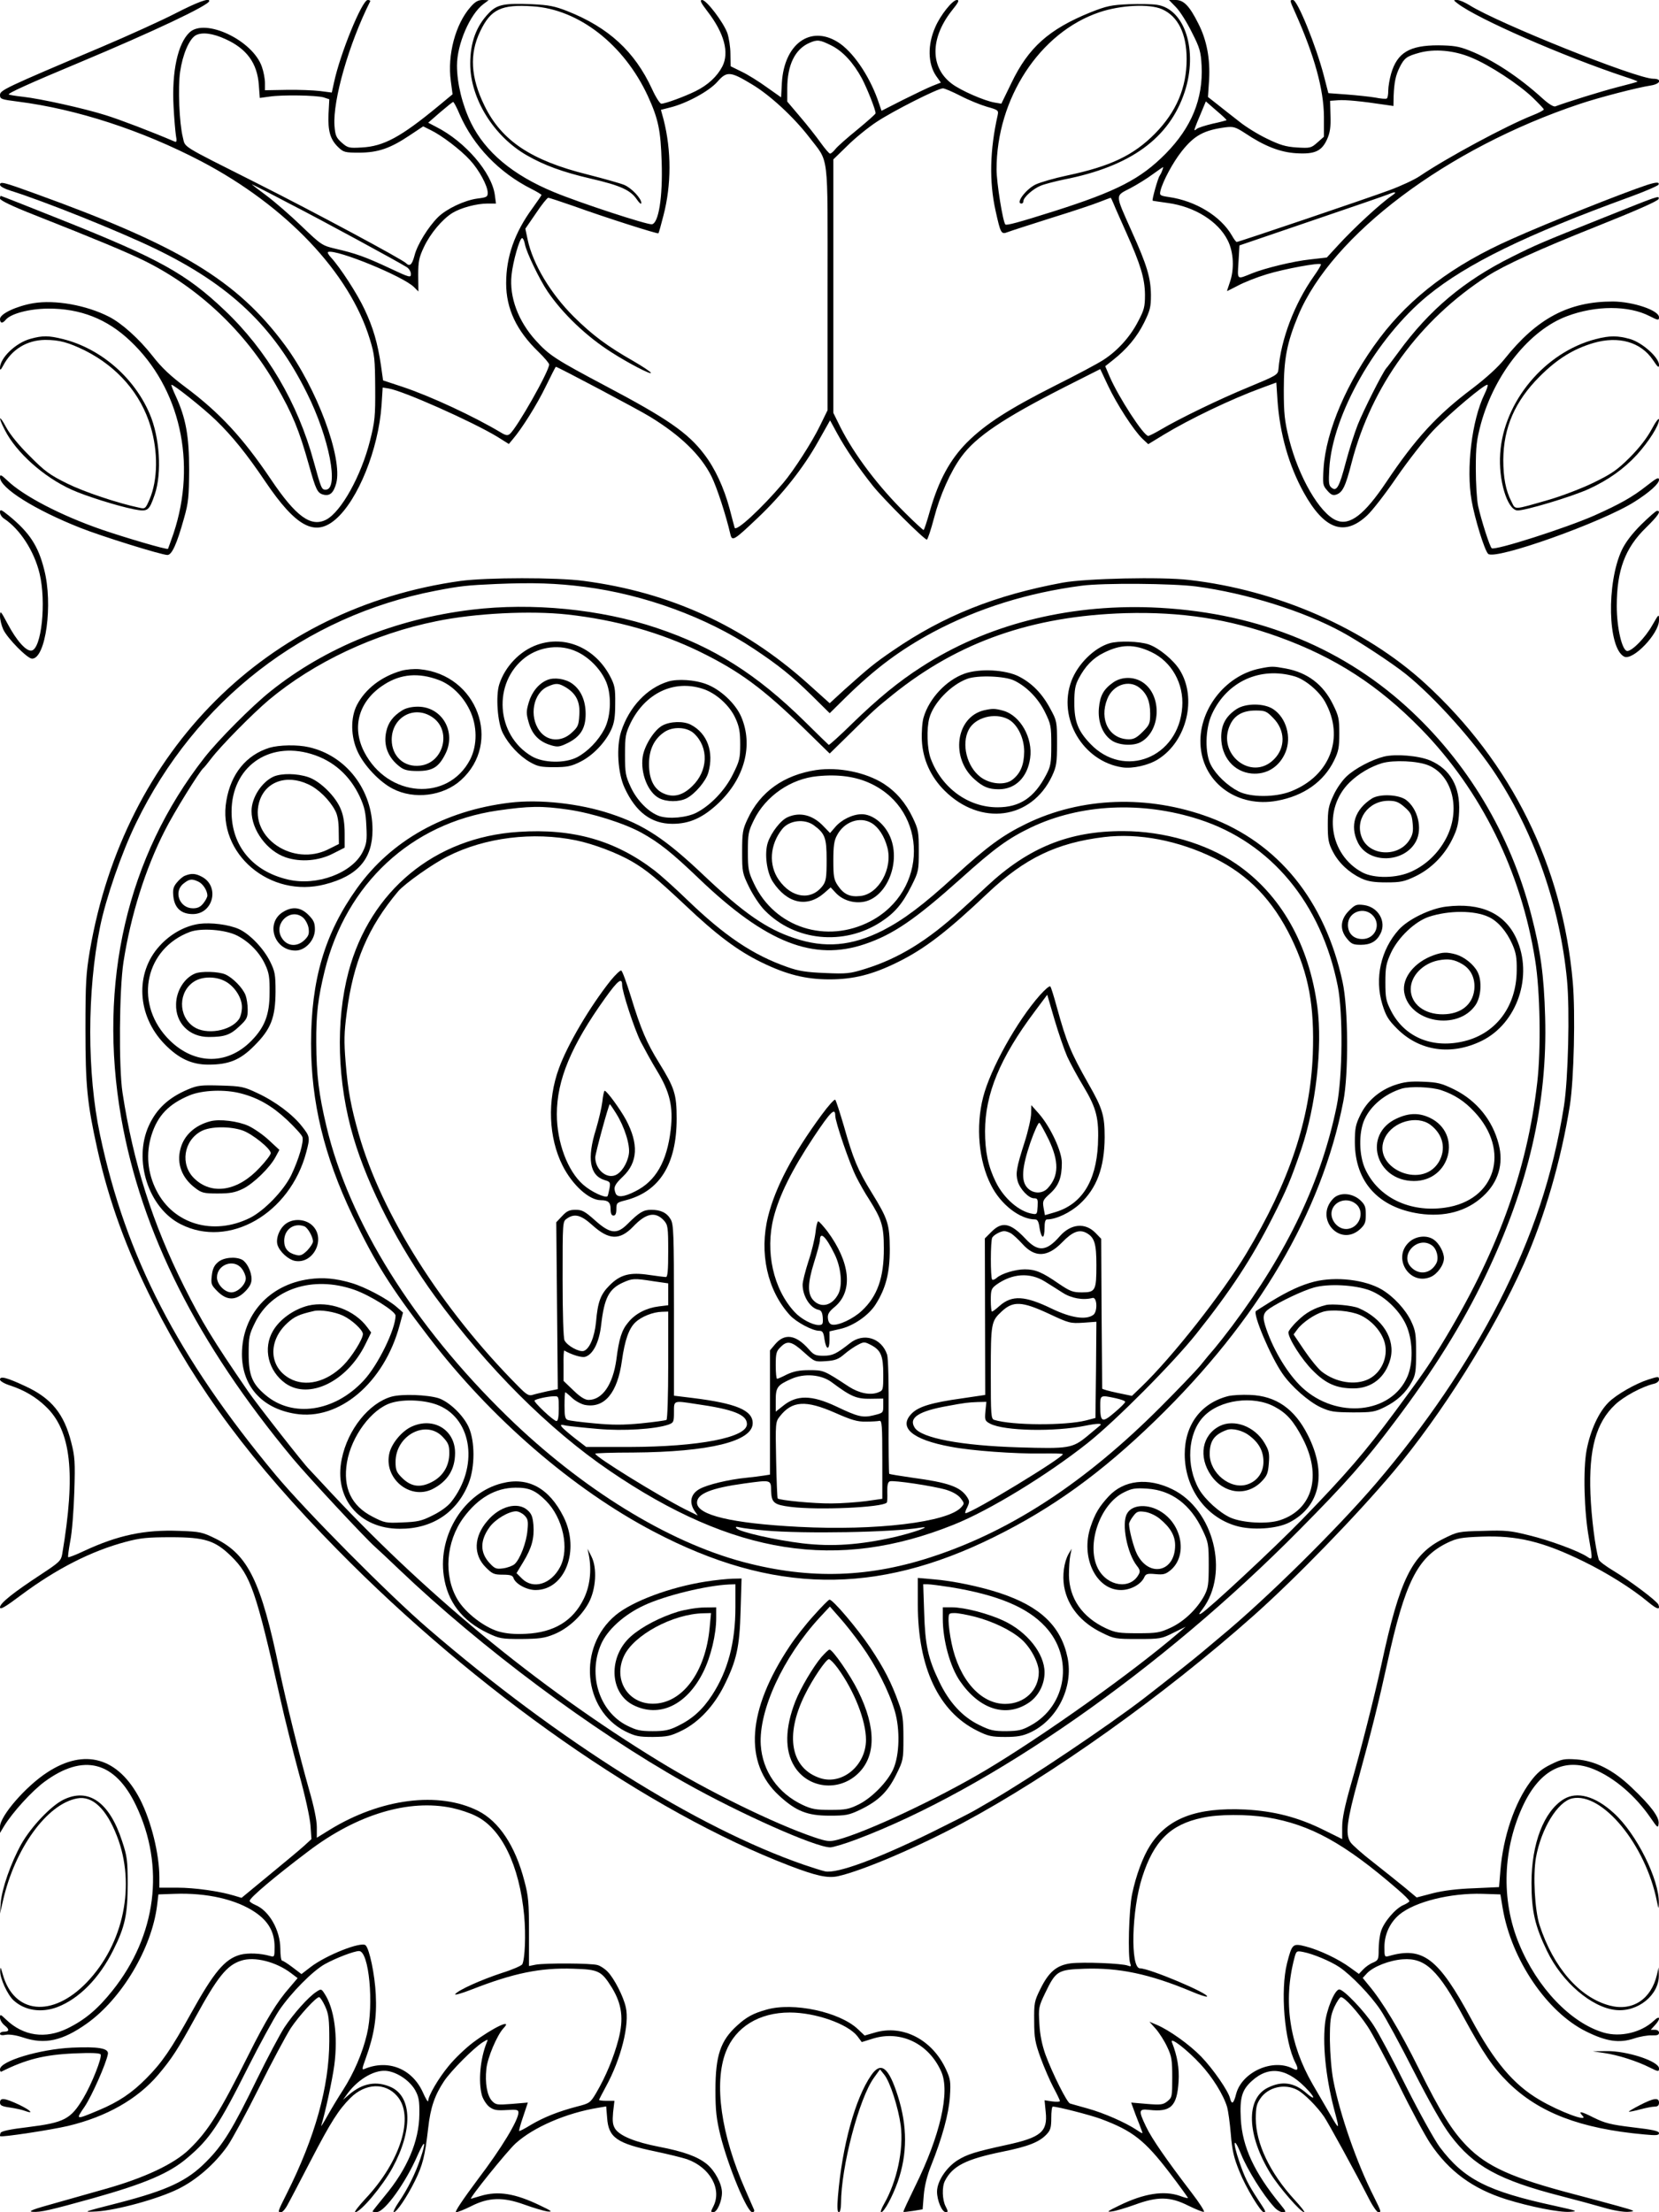 <?xml version="1.0" standalone="no"?>
<!DOCTYPE svg PUBLIC "-//W3C//DTD SVG 20010904//EN"
 "http://www.w3.org/TR/2001/REC-SVG-20010904/DTD/svg10.dtd">
<svg version="1.0" xmlns="http://www.w3.org/2000/svg"
 width="864pt" height="1152pt" viewBox="0 0 864 1152"
 preserveAspectRatio="xMidYMid meet">

<g transform="translate(0,1152) scale(0.1,-0.1)"
fill="#000000" stroke="none">
<path d="M913 11450 c-72 -37 -246 -116 -385 -175 -506 -214 -528 -225 -528
-250 0 -21 7 -23 93 -34 307 -39 647 -150 955 -311 442 -232 773 -581 878
-926 25 -81 27 -104 28 -254 1 -149 -2 -176 -27 -275 -46 -183 -150 -370 -228
-411 -80 -41 -158 16 -289 211 -145 215 -265 345 -443 478 -79 59 -125 102
-173 164 -70 89 -160 170 -227 204 -118 60 -280 89 -394 70 -87 -15 -173 -55
-173 -82 0 -23 13 -25 30 -4 27 32 122 57 220 58 168 1 308 -54 428 -168 260
-245 348 -635 226 -1002 -15 -43 -28 -79 -29 -81 -5 -6 -219 57 -345 100 -211
73 -408 175 -492 256 -33 31 -38 33 -38 16 0 -55 181 -169 419 -263 108 -43
422 -141 453 -141 23 0 49 57 86 190 24 84 26 113 27 255 0 174 -17 268 -70
383 -14 30 -24 56 -22 58 6 6 165 -120 231 -184 84 -81 161 -176 258 -320 159
-235 258 -289 365 -197 117 100 224 365 240 594 l6 93 31 -5 c75 -12 435 -172
567 -252 l59 -37 20 24 c48 56 126 180 172 275 28 57 51 103 53 103 9 0 432
-224 490 -260 160 -98 264 -199 320 -310 28 -56 76 -203 99 -303 9 -37 19 -31
141 85 128 121 239 261 316 399 l62 110 37 -68 c43 -79 111 -179 186 -273 54
-68 267 -280 281 -280 4 0 21 50 37 111 31 120 87 245 143 321 76 104 217 199
535 361 l188 95 40 -85 c45 -96 134 -234 180 -278 l30 -28 82 50 c132 80 350
185 509 243 l76 28 6 -91 c12 -175 59 -341 137 -482 107 -193 211 -230 330
-119 27 25 96 114 154 199 58 84 143 193 188 241 82 87 276 250 285 240 3 -3
-4 -25 -16 -49 -66 -136 -96 -387 -67 -553 16 -93 67 -259 86 -278 35 -35 597
165 764 272 76 48 126 93 126 113 0 16 -11 11 -63 -30 -76 -60 -141 -96 -275
-156 -148 -65 -513 -182 -533 -170 -10 7 -54 144 -71 220 -7 33 -12 121 -12
195 0 115 4 149 27 235 72 260 254 487 449 559 149 56 320 56 429 0 45 -23 49
-23 49 -6 0 36 -134 81 -240 82 -230 0 -395 -87 -564 -299 -35 -44 -96 -99
-168 -154 -185 -139 -295 -259 -448 -487 -114 -170 -190 -229 -260 -200 -87
36 -197 226 -247 425 -23 94 -27 131 -27 255 0 160 16 245 75 387 176 421 775
871 1467 1102 98 33 298 85 370 96 50 8 60 35 12 35 -87 0 -808 289 -957 383
-24 15 -52 27 -64 27 -21 0 -21 0 2 -18 103 -80 555 -277 872 -382 38 -12 67
-23 65 -25 -2 -2 -49 -15 -105 -29 -85 -22 -259 -76 -323 -100 -9 -3 -34 12
-65 40 -125 114 -262 204 -385 252 -53 21 -82 25 -160 26 -149 0 -213 -38
-245 -147 -8 -28 -15 -68 -15 -88 0 -21 -3 -40 -8 -42 -4 -3 -31 -1 -60 5 -30
5 -97 12 -149 16 l-95 7 -24 93 c-41 156 -137 392 -160 392 -18 0 -18 0 12
-67 100 -224 148 -399 149 -541 l0 -104 -34 -30 c-33 -29 -37 -30 -107 -26
-59 4 -88 13 -156 46 -46 22 -111 62 -144 89 -34 26 -84 66 -112 88 l-51 40 6
90 c6 109 -12 206 -56 292 -46 92 -76 123 -118 123 l-35 0 36 -37 c21 -21 58
-80 83 -131 42 -82 47 -101 51 -175 8 -172 -52 -320 -188 -458 -131 -132 -254
-195 -581 -299 -183 -58 -247 -75 -253 -69 -13 13 -46 218 -46 287 0 369 225
713 535 818 112 38 262 45 327 16 83 -37 128 -127 128 -260 0 -149 -54 -275
-165 -388 -112 -113 -231 -170 -458 -218 -66 -14 -139 -35 -164 -47 -51 -25
-106 -99 -73 -99 6 0 10 6 10 13 0 19 50 64 90 80 19 8 73 22 120 32 348 68
550 215 630 457 70 214 1 432 -145 453 -25 4 -91 5 -147 3 -91 -4 -114 -9
-198 -42 -217 -88 -324 -183 -413 -369 l-52 -107 -35 6 c-54 9 -177 63 -223
98 -113 85 -113 235 -2 378 38 47 43 58 28 58 -22 0 -85 -78 -112 -141 -41
-92 -39 -190 4 -254 l25 -35 -43 -17 c-23 -9 -92 -42 -154 -73 l-112 -57 -21
61 c-47 129 -131 250 -207 297 -143 89 -279 -10 -291 -212 l-4 -76 -75 53
c-40 29 -99 66 -131 81 l-57 28 -1 65 c0 36 -8 84 -16 108 -21 57 -108 171
-131 172 -14 0 -8 -13 28 -60 87 -113 114 -214 77 -286 -27 -52 -75 -97 -140
-129 -57 -28 -157 -65 -178 -65 -7 0 -29 34 -48 76 -91 197 -227 321 -441 406
-66 26 -98 32 -183 36 -146 6 -183 -1 -226 -46 -65 -67 -97 -152 -97 -264 0
-181 122 -378 295 -477 91 -52 186 -87 332 -121 156 -36 208 -60 241 -109 13
-19 23 -27 23 -18 0 24 -51 78 -89 94 -19 8 -104 32 -190 54 -294 73 -449 176
-538 359 -72 147 -79 269 -22 387 55 115 110 141 273 130 240 -15 476 -199
600 -467 55 -120 67 -179 72 -345 6 -182 -16 -318 -51 -323 -25 -3 -377 112
-511 168 -213 88 -356 208 -431 360 -45 93 -73 205 -73 299 0 111 68 268 138
320 l27 20 -31 1 c-24 0 -40 -9 -64 -37 -78 -89 -121 -249 -102 -386 l9 -68
-76 -63 c-194 -160 -283 -208 -397 -214 -67 -4 -73 -2 -104 25 -29 26 -34 37
-38 89 -9 132 75 426 186 647 2 4 -4 7 -13 7 -29 0 -144 -280 -176 -432 l-11
-50 -62 8 c-33 4 -112 7 -173 6 l-113 -2 0 38 c0 21 -7 59 -16 84 -47 138
-296 256 -377 179 -61 -57 -93 -205 -83 -386 3 -60 9 -128 12 -149 6 -32 4
-38 -7 -33 -119 51 -284 114 -358 137 -114 36 -341 86 -431 96 -36 4 -69 9
-74 12 -9 5 110 59 369 167 382 160 675 298 675 320 0 17 -62 -6 -177 -65z
m262 -134 c110 -50 165 -125 173 -239 l5 -67 51 7 c66 10 242 7 281 -4 l30
-10 -4 -75 c-4 -91 9 -134 50 -174 28 -27 35 -29 112 -29 97 1 159 22 262 91
l69 46 40 -20 c56 -27 155 -102 204 -156 47 -51 92 -134 92 -170 0 -21 -5 -24
-54 -30 -67 -9 -160 -53 -205 -97 -51 -51 -108 -143 -122 -199 -13 -49 -25
-60 -45 -40 -20 20 -476 265 -774 415 -411 207 -373 184 -388 241 -18 71 -26
257 -14 340 13 90 47 170 81 190 33 18 89 11 156 -20z m3153 -32 c61 -30 116
-90 161 -173 28 -54 71 -162 71 -181 0 -4 -43 -42 -95 -85 -52 -42 -104 -88
-114 -101 -10 -13 -23 -24 -28 -24 -5 0 -27 26 -50 58 -22 31 -70 92 -107 135
l-66 78 0 68 c0 122 40 204 114 237 43 19 55 17 114 -12z m3335 -64 c95 -39
244 -137 318 -207 32 -31 59 -59 59 -63 0 -4 -26 -18 -57 -30 -139 -55 -447
-221 -589 -317 -28 -19 -99 -52 -159 -74 -122 -45 -784 -269 -794 -269 -4 0
-15 15 -25 33 -58 101 -189 181 -329 201 -47 7 -49 9 -43 34 12 48 64 146 111
205 65 82 115 109 227 124 42 5 52 2 103 -31 100 -67 182 -99 266 -104 97 -6
133 11 161 74 15 34 19 63 17 122 l-2 77 42 3 c38 3 121 -5 247 -24 l41 -6 1
53 c3 70 10 106 32 150 24 47 36 56 101 74 79 22 182 13 272 -25z m-3749 -138
c95 -56 220 -172 300 -276 105 -138 96 -61 96 -786 l0 -636 -39 -80 c-41 -85
-137 -234 -192 -299 -113 -133 -246 -256 -253 -233 -2 7 -14 51 -26 98 -30
111 -76 211 -133 285 -84 111 -193 186 -509 353 -264 140 -297 161 -367 238
-92 101 -139 226 -127 341 7 70 42 193 55 193 5 0 12 -15 15 -33 8 -42 76
-183 118 -245 78 -115 202 -234 333 -317 87 -56 205 -117 205 -107 0 5 -42 33
-92 62 -135 77 -212 134 -309 230 -121 120 -214 275 -241 402 l-12 57 55 80
c29 44 59 81 64 81 6 0 66 -20 135 -44 166 -60 434 -145 439 -141 2 2 14 44
26 92 42 160 42 339 1 500 l-14 51 47 12 c86 21 204 85 247 134 49 56 67 55
178 -12z m1088 -61 c42 -22 104 -47 138 -57 58 -16 61 -19 56 -43 -41 -182
-45 -346 -11 -499 26 -117 29 -124 62 -111 15 6 118 39 228 74 110 34 224 72
253 84 29 11 54 21 56 21 2 0 9 -15 16 -32 7 -18 37 -85 65 -148 75 -167 97
-240 98 -324 0 -64 -4 -80 -37 -142 -41 -79 -107 -152 -181 -199 -27 -18 -140
-78 -250 -133 -241 -122 -363 -200 -460 -297 -87 -88 -146 -196 -191 -352 -16
-57 -31 -103 -34 -103 -3 0 -46 39 -95 88 -140 138 -266 304 -339 449 l-36 73
0 660 0 660 73 71 c39 39 108 95 152 124 84 56 319 175 346 175 8 0 50 -18 91
-39z m-2608 -97 c72 -164 205 -303 374 -388 28 -14 52 -29 52 -31 0 -3 -21
-33 -46 -68 -94 -128 -138 -254 -138 -392 0 -132 53 -246 168 -357 31 -30 56
-60 56 -66 0 -35 -168 -331 -205 -362 -11 -9 -21 -8 -47 8 -139 83 -363 188
-513 238 l-100 33 -11 78 c-17 116 -41 198 -85 291 -37 80 -127 219 -176 272
-13 14 -19 26 -14 28 44 15 391 -127 447 -183 l23 -23 -1 84 c0 73 4 93 30
148 33 70 95 144 148 177 44 27 126 49 183 49 l44 0 -6 45 c-16 117 -155 278
-305 354 l-42 22 62 54 c35 30 65 54 68 54 3 1 19 -29 34 -65z m3994 -30 c-2
-1 -34 -10 -72 -18 -38 -9 -76 -21 -83 -27 -17 -14 -16 -10 2 35 8 20 22 52
30 72 l15 36 55 -48 c31 -26 54 -48 53 -50z m-335 -261 c-3 -10 -10 -23 -14
-29 -8 -10 -41 -126 -36 -129 1 -1 37 -6 79 -12 140 -19 263 -96 312 -195 31
-61 35 -150 11 -218 -8 -23 -15 -44 -15 -45 0 -2 25 11 56 27 31 17 99 44 152
60 92 28 272 61 281 52 3 -2 -14 -31 -37 -63 -100 -142 -171 -327 -184 -485
-3 -28 -11 -32 -153 -91 -149 -61 -362 -164 -463 -224 -29 -17 -57 -31 -62
-31 -24 0 -156 204 -201 309 l-23 54 39 31 c74 58 126 121 163 195 32 65 36
82 36 145 -1 89 -20 154 -100 331 -88 198 -88 183 -7 225 36 19 89 52 117 73
28 20 52 37 53 37 1 0 0 -8 -4 -17z m-4548 -172 c179 -92 563 -301 613 -332
12 -7 22 -24 22 -36 0 -20 -6 -19 -112 31 -124 58 -177 77 -282 101 -67 16
-73 19 -175 117 -58 56 -141 128 -184 160 -43 32 -77 58 -75 58 2 0 89 -44
193 -99z m5745 41 c-59 -40 -200 -170 -282 -260 l-58 -63 -87 -10 c-87 -9
-238 -46 -304 -73 -79 -32 -75 -36 -69 60 l5 86 375 128 c206 70 386 132 400
138 38 16 48 13 20 -6z"/>
<path d="M0 10558 c0 -9 23 -21 58 -32 170 -53 560 -209 752 -302 388 -188
616 -404 788 -750 117 -233 169 -504 98 -504 -21 0 -23 5 -62 146 -83 306
-245 581 -465 789 -199 189 -341 268 -848 470 -172 69 -315 125 -317 125 -2 0
-4 -6 -4 -14 0 -9 63 -40 178 -85 332 -131 477 -192 572 -238 284 -140 529
-371 688 -650 86 -150 119 -230 171 -415 36 -129 44 -146 76 -154 33 -8 52 9
66 59 35 131 -101 496 -268 721 -249 336 -547 516 -1303 789 -162 59 -180 63
-180 45z"/>
<path d="M8575 10556 c-121 -40 -519 -198 -703 -281 -303 -134 -525 -301 -687
-516 -168 -223 -280 -483 -292 -679 -5 -81 -4 -88 19 -114 19 -22 29 -27 46
-22 34 11 49 41 81 166 104 402 354 744 707 972 89 57 263 137 569 259 206 82
321 133 323 143 4 19 7 20 -298 -102 -313 -125 -341 -137 -465 -199 -251 -125
-431 -276 -592 -497 -29 -39 -57 -77 -63 -83 -21 -25 -119 -220 -149 -295 -17
-43 -45 -131 -62 -195 -34 -130 -48 -155 -75 -132 -14 11 -15 27 -11 99 16
280 244 680 512 900 203 166 513 318 1055 515 79 29 146 58 148 64 5 14 -13
13 -63 -3z"/>
<path d="M160 9756 c-77 -20 -160 -100 -160 -152 0 -14 4 -11 16 11 44 85 124
134 219 135 75 0 121 -13 209 -56 168 -85 289 -224 340 -394 40 -132 38 -280
-5 -380 -21 -49 -23 -51 -53 -44 -114 24 -287 82 -376 126 -91 45 -117 64
-195 143 -57 56 -103 113 -123 150 -37 70 -44 57 -7 -14 59 -117 202 -245 348
-311 73 -33 235 -84 324 -102 73 -14 79 -10 109 77 38 112 26 299 -27 421 -81
189 -255 339 -450 388 -76 19 -107 19 -169 2z"/>
<path d="M8310 9754 c-265 -69 -479 -325 -497 -595 -10 -138 36 -291 88 -297
34 -4 287 72 374 112 102 47 183 105 250 178 63 70 115 152 115 183 0 11 -17
-10 -38 -50 -24 -45 -65 -98 -114 -147 -66 -66 -94 -85 -190 -132 -62 -30
-167 -70 -233 -89 -189 -54 -171 -53 -194 -8 -29 56 -42 124 -42 216 1 169 61
306 190 435 91 91 175 143 280 174 131 38 246 5 309 -88 26 -39 32 -44 32 -26
0 38 -86 115 -149 134 -66 19 -108 19 -181 0z"/>
<path d="M0 8852 c0 -11 10 -26 23 -34 82 -55 155 -168 183 -284 36 -149 10
-394 -42 -402 -28 -4 -78 52 -124 139 -37 69 -39 72 -40 41 0 -19 8 -50 17
-70 22 -47 126 -152 150 -152 71 0 110 283 63 464 -31 124 -77 193 -183 280
-41 33 -47 36 -47 18z"/>
<path d="M8547 8788 c-49 -49 -82 -93 -101 -133 -80 -172 -73 -509 12 -554 45
-24 182 119 182 189 0 35 0 35 -35 -26 -36 -64 -104 -134 -130 -134 -27 0 -55
120 -55 234 0 186 43 302 152 408 64 63 81 88 58 88 -6 0 -43 -33 -83 -72z"/>
<path d="M2400 8495 c-1009 -140 -1752 -880 -1932 -1925 -20 -119 -23 -167
-23 -410 0 -294 9 -384 61 -620 61 -275 153 -528 293 -805 227 -449 511 -830
956 -1283 728 -741 1622 -1366 2358 -1648 139 -53 198 -66 252 -54 128 29 409
149 645 275 469 251 1051 666 1520 1083 218 194 531 516 726 747 251 298 523
731 679 1081 109 245 196 545 241 829 21 137 29 479 15 640 -53 606 -320 1145
-770 1557 -313 286 -770 486 -1229 538 -142 17 -537 8 -657 -14 -351 -65 -620
-172 -885 -354 -98 -67 -124 -89 -254 -205 l-75 -69 -118 106 c-334 298 -715
472 -1163 531 -141 19 -505 18 -640 0z m645 -31 c310 -40 633 -158 880 -322
128 -85 197 -140 303 -244 l93 -92 82 81 c157 154 287 250 458 342 234 124
491 204 772 241 114 15 473 12 597 -4 261 -35 559 -128 760 -238 87 -47 264
-164 330 -217 151 -121 361 -355 474 -530 200 -307 331 -687 367 -1065 15
-156 6 -518 -16 -656 -57 -360 -163 -678 -340 -1025 -161 -314 -381 -638 -639
-940 -205 -239 -570 -600 -806 -795 -41 -34 -86 -72 -100 -84 -35 -30 -199
-160 -300 -238 -187 -144 -596 -419 -795 -534 -27 -16 -68 -39 -90 -52 -22
-13 -121 -63 -220 -112 -285 -140 -496 -218 -558 -205 -18 4 -68 20 -112 35
-557 193 -1277 645 -1955 1229 -203 174 -641 616 -795 801 -510 613 -780 1136
-914 1770 -68 320 -68 749 0 1083 30 148 112 386 188 542 310 638 876 1077
1561 1209 130 25 161 28 315 35 193 8 311 4 460 -15z"/>
<path d="M2457 8345 c-397 -48 -762 -196 -1047 -424 -96 -76 -273 -254 -345
-346 -404 -516 -556 -1175 -434 -1875 105 -598 396 -1176 894 -1775 78 -94
379 -417 427 -459 18 -16 76 -70 128 -120 428 -408 1005 -838 1485 -1108 291
-164 683 -338 759 -338 14 0 74 18 133 40 700 263 1591 885 2309 1612 244 246
346 362 496 562 204 270 355 512 473 759 225 470 325 901 312 1352 -6 217 -24
345 -72 530 -110 425 -334 798 -650 1085 -355 322 -807 497 -1330 517 -441 16
-861 -92 -1196 -310 -119 -76 -226 -164 -362 -296 -64 -63 -119 -112 -121
-110 -3 2 -58 56 -123 120 -253 249 -475 389 -773 489 -291 98 -649 133 -963
95z m498 -25 c253 -28 485 -94 690 -194 208 -102 328 -191 543 -400 l133 -130
102 100 c127 125 135 133 227 207 342 275 725 409 1210 424 292 8 540 -30 800
-124 293 -106 518 -251 741 -479 313 -321 521 -742 594 -1204 26 -158 31 -464
11 -636 -54 -468 -210 -894 -504 -1374 -71 -115 -89 -141 -236 -340 -157 -212
-256 -327 -486 -564 -146 -150 -489 -469 -524 -488 -15 -8 -14 -4 7 23 141
188 58 519 -158 624 -127 62 -252 48 -331 -37 -49 -53 -71 -89 -94 -158 -54
-159 28 -330 158 -330 50 0 104 29 121 66 8 18 16 21 58 17 42 -4 53 -1 80 21
86 73 62 230 -46 301 -69 46 -156 42 -182 -8 -29 -52 1 -206 52 -271 16 -20
18 -30 9 -45 -43 -80 -163 -63 -212 31 -63 123 10 337 138 398 38 19 58 22
118 18 127 -8 226 -82 289 -216 30 -63 32 -74 32 -182 0 -101 -3 -120 -23
-159 -38 -70 -106 -135 -175 -167 -56 -26 -72 -29 -172 -29 -98 0 -116 3 -166
26 -123 58 -190 155 -192 276 0 37 3 84 7 103 l7 35 -16 -27 c-24 -43 -33
-112 -23 -170 18 -103 88 -188 198 -241 62 -31 71 -32 185 -32 115 0 124 1
185 32 l65 32 -35 -30 c-242 -208 -709 -540 -1008 -718 -251 -149 -620 -322
-772 -362 -40 -10 -53 -9 -121 14 -204 69 -557 242 -809 397 -634 388 -1233
883 -1751 1445 -35 38 -67 72 -70 75 -19 16 -273 340 -318 406 -186 271 -240
361 -332 544 -165 330 -265 645 -321 1010 -20 131 -17 537 5 680 38 244 114
486 215 684 47 94 182 311 201 326 4 3 22 25 41 50 51 67 215 233 300 305 236
197 550 345 872 410 202 42 491 56 683 35z m3084 -4708 c55 -45 81 -88 81
-139 0 -140 -136 -170 -199 -45 -17 34 -41 125 -41 156 0 7 10 26 22 41 18 24
26 27 61 22 22 -3 55 -18 76 -35z"/>
<path d="M2797 8162 c-90 -32 -167 -113 -197 -206 -19 -60 -9 -201 19 -254 30
-59 85 -118 140 -150 40 -23 57 -27 126 -27 67 0 89 4 137 28 65 32 130 100
161 167 16 34 21 67 21 135 1 80 -2 96 -27 144 -78 147 -234 215 -380 163z
m208 -36 c60 -28 117 -84 147 -146 34 -68 32 -186 -4 -256 -32 -61 -86 -117
-142 -147 -64 -33 -176 -31 -237 5 -187 110 -204 384 -34 514 77 58 184 71
270 30z"/>
<path d="M2850 7979 c-44 -18 -80 -62 -96 -116 -14 -48 -14 -58 0 -107 18 -62
55 -99 116 -117 34 -10 44 -9 87 12 66 33 93 76 93 151 0 70 -25 126 -70 158
-36 26 -94 34 -130 19z m98 -39 c53 -33 74 -75 69 -144 -3 -53 -7 -62 -40 -92
-54 -50 -127 -45 -167 10 -56 76 -33 198 43 231 43 19 56 18 95 -5z"/>
<path d="M5778 8170 c-80 -24 -165 -108 -198 -196 -73 -194 60 -419 265 -450
54 -8 137 11 186 42 150 94 204 319 113 465 -33 53 -109 115 -161 133 -49 17
-159 20 -205 6z m219 -46 c105 -50 169 -164 160 -286 -18 -263 -302 -377 -479
-191 -64 67 -83 116 -83 213 0 69 5 93 23 127 33 63 74 106 129 133 91 46 160
47 250 4z"/>
<path d="M5800 7968 c-52 -36 -71 -69 -77 -136 -6 -70 18 -133 64 -166 36 -27
111 -32 151 -12 108 56 116 245 13 313 -45 30 -107 30 -151 1z m134 -29 c39
-31 56 -71 56 -135 0 -52 -3 -59 -39 -95 -30 -30 -46 -39 -72 -39 -102 1 -156
102 -112 211 29 73 112 101 167 58z"/>
<path d="M6563 8039 c-185 -36 -327 -223 -310 -409 17 -191 195 -317 397 -280
139 25 244 99 298 210 23 47 27 68 27 140 0 76 -3 92 -33 152 -51 104 -133
166 -247 187 -66 12 -72 12 -132 0z m179 -41 c55 -16 128 -77 159 -133 103
-185 26 -386 -178 -466 -82 -32 -210 -32 -273 0 -57 29 -116 85 -143 136 -33
61 -31 190 5 267 78 169 251 248 430 196z"/>
<path d="M6439 7827 c-55 -37 -79 -81 -79 -146 0 -102 65 -180 158 -189 78 -7
145 34 177 111 32 78 4 179 -64 224 -48 32 -144 32 -192 0z m191 -45 c64 -64
66 -155 5 -216 -117 -118 -301 29 -228 181 23 49 66 73 132 73 49 0 57 -3 91
-38z"/>
<path d="M2090 8027 c-104 -30 -187 -94 -231 -178 -34 -66 -33 -165 4 -244 34
-73 114 -157 182 -192 111 -58 263 -39 355 44 217 195 86 550 -214 578 -28 3
-71 -1 -96 -8z m195 -48 c65 -24 125 -82 161 -156 40 -81 41 -184 2 -259 -115
-220 -428 -198 -551 40 -68 132 -27 269 105 352 86 55 179 62 283 23z"/>
<path d="M2095 7821 c-47 -29 -73 -63 -83 -109 -17 -73 9 -139 72 -186 21 -16
42 -21 91 -21 76 0 109 19 143 86 61 116 -15 249 -142 249 -32 0 -62 -7 -81
-19z m157 -36 c102 -69 59 -238 -64 -252 -84 -10 -148 49 -148 135 0 117 117
182 212 117z"/>
<path d="M5023 8012 c-95 -34 -184 -129 -213 -228 -7 -23 -11 -76 -9 -120 5
-99 46 -189 118 -261 188 -187 453 -151 560 76 23 50 26 68 26 171 0 112 -1
117 -35 179 -42 79 -95 133 -163 168 -70 36 -205 43 -284 15z m259 -36 c66
-32 125 -93 160 -164 31 -63 33 -73 33 -172 0 -95 -3 -110 -27 -156 -62 -118
-137 -168 -253 -168 -153 0 -291 101 -348 254 -19 51 -22 156 -7 211 22 79
111 172 197 204 54 20 196 15 245 -9z"/>
<path d="M5124 7821 c-147 -36 -175 -249 -48 -360 44 -39 73 -51 126 -51 86 0
149 62 163 162 15 105 -51 222 -140 247 -44 12 -56 12 -101 2z m126 -46 c48
-25 84 -97 84 -169 -1 -69 -19 -113 -61 -146 -39 -31 -117 -24 -167 14 -71 54
-100 171 -61 246 33 64 135 91 205 55z"/>
<path d="M3480 7971 c-111 -34 -203 -132 -245 -260 -26 -80 -18 -217 18 -294
58 -126 139 -187 249 -187 89 0 158 31 239 107 137 130 183 302 119 451 -30
69 -109 143 -183 170 -59 22 -147 28 -197 13z m180 -38 c69 -22 141 -87 171
-155 19 -42 24 -70 24 -134 0 -73 -4 -88 -38 -156 -40 -82 -116 -162 -190
-200 -51 -26 -142 -34 -192 -18 -56 19 -118 81 -151 153 -26 56 -29 72 -29
167 0 96 3 110 29 165 77 156 226 227 376 178z"/>
<path d="M3450 7742 c-43 -23 -95 -106 -103 -164 -12 -86 28 -184 85 -214 40
-21 105 -21 144 -1 44 23 101 90 113 134 30 107 -5 204 -91 249 -38 20 -107
18 -148 -4z m165 -42 c77 -73 73 -194 -10 -274 -48 -47 -95 -60 -144 -40 -54
21 -81 74 -81 155 0 76 27 131 80 167 45 30 118 27 155 -8z"/>
<path d="M1403 7626 c-121 -38 -200 -135 -224 -275 -49 -276 228 -511 514
-436 171 44 247 132 247 284 0 208 -137 386 -331 430 -60 14 -155 12 -206 -3z
m217 -32 c114 -34 201 -110 254 -223 24 -53 31 -82 34 -153 4 -74 1 -93 -18
-132 -54 -112 -240 -182 -391 -146 -184 43 -294 176 -293 355 1 229 190 366
414 299z"/>
<path d="M1425 7476 c-62 -28 -115 -110 -115 -179 0 -100 81 -209 179 -242 78
-26 172 -18 247 21 l59 30 0 74 c0 49 -6 92 -19 123 -25 67 -108 149 -170 170
-59 20 -139 21 -181 3z m180 -40 c53 -24 112 -82 141 -138 12 -22 18 -57 18
-103 l1 -70 -54 -27 c-183 -93 -411 59 -362 242 29 108 141 150 256 96z"/>
<path d="M7207 7580 c-63 -16 -149 -61 -193 -102 -23 -21 -54 -65 -70 -101
-25 -54 -29 -74 -29 -152 0 -78 4 -97 27 -141 31 -59 84 -108 147 -138 35 -16
66 -21 131 -21 75 0 93 4 150 31 82 39 151 108 193 193 26 53 33 80 36 144 6
131 -46 222 -151 267 -59 25 -180 35 -241 20z m231 -45 c128 -52 172 -234 92
-383 -40 -75 -102 -135 -178 -170 -76 -36 -195 -38 -257 -5 -173 92 -207 330
-67 468 47 46 110 83 170 101 60 17 183 12 240 -11z"/>
<path d="M7145 7362 c-89 -57 -116 -141 -74 -228 54 -114 244 -110 304 6 34
66 9 169 -53 215 -39 28 -137 32 -177 7z m170 -45 c32 -28 38 -40 42 -84 4
-41 1 -59 -16 -86 -56 -92 -208 -86 -248 10 -39 93 32 193 138 193 37 0 53 -6
84 -33z"/>
<path d="M4250 7510 c-168 -26 -291 -113 -357 -256 -25 -53 -28 -70 -28 -169
0 -107 1 -112 37 -186 21 -42 57 -97 82 -121 156 -159 410 -184 602 -60 74 48
114 95 162 191 36 72 37 79 37 180 0 98 -2 111 -31 172 -37 78 -87 136 -152
178 -95 60 -236 88 -352 71z m286 -71 c299 -142 298 -558 -2 -716 -229 -120
-499 -34 -607 195 -29 61 -32 75 -32 167 0 93 2 105 32 166 61 124 192 214
330 227 109 11 202 -2 279 -39z"/>
<path d="M4103 7265 c-36 -15 -86 -79 -104 -132 -19 -57 -6 -156 26 -205 75
-114 179 -136 268 -58 l33 29 27 -29 c34 -36 87 -54 139 -47 127 17 206 214
139 350 -31 63 -90 107 -143 107 -48 0 -107 -29 -140 -69 l-25 -29 -33 34
c-56 60 -123 77 -187 49z m136 -43 c58 -43 66 -65 66 -180 0 -91 -3 -111 -20
-134 -59 -79 -162 -66 -229 30 -54 77 -47 183 17 264 37 47 117 56 166 20z
m300 12 c36 -21 67 -69 82 -126 30 -110 -45 -245 -141 -254 -54 -6 -86 9 -117
55 -20 30 -23 47 -23 130 0 75 4 104 19 131 37 71 119 100 180 64z"/>
<path d="M2655 7340 c-340 -41 -618 -197 -796 -446 -168 -235 -239 -476 -239
-808 0 -305 68 -586 216 -896 118 -246 195 -369 395 -630 324 -425 754 -796
1174 -1016 619 -325 1156 -333 1772 -28 304 150 559 334 842 609 532 517 864
1080 977 1660 28 141 26 485 -4 622 -92 424 -335 723 -694 857 -319 118 -667
106 -954 -34 -121 -59 -200 -116 -371 -272 -166 -152 -268 -228 -375 -283
-162 -82 -303 -94 -462 -40 -145 48 -265 132 -470 326 -199 189 -311 264 -488
322 -160 53 -368 76 -523 57z m304 -36 c124 -18 289 -70 381 -120 92 -51 157
-102 301 -240 349 -334 596 -431 864 -340 147 50 261 128 498 340 179 161 248
210 366 267 258 123 579 138 876 42 374 -121 636 -436 722 -868 28 -141 25
-473 -5 -622 -79 -390 -256 -762 -545 -1148 -33 -44 -74 -96 -91 -116 -17 -19
-51 -60 -75 -90 -25 -30 -119 -128 -210 -219 -383 -383 -763 -634 -1166 -770
-341 -116 -654 -127 -1004 -34 -395 105 -843 382 -1230 759 -488 476 -823
1013 -941 1510 -40 168 -52 268 -53 435 -1 148 9 232 44 375 112 453 451 768
899 834 166 24 232 25 369 5z"/>
<path d="M2700 7188 c-435 -28 -772 -306 -885 -729 -68 -257 -59 -576 26 -863
76 -257 236 -568 424 -826 272 -372 593 -693 910 -909 644 -439 1186 -524
1791 -281 186 74 487 258 699 426 146 116 447 419 566 569 180 226 287 390
395 602 78 154 95 196 151 358 76 225 111 531 84 740 -43 327 -191 588 -424
747 -155 106 -377 170 -587 170 -282 1 -495 -86 -710 -287 -47 -44 -108 -100
-136 -125 -175 -160 -324 -251 -497 -305 -80 -25 -97 -27 -210 -22 -97 4 -137
10 -196 31 -180 63 -327 162 -523 351 -63 61 -139 129 -169 152 -205 157 -425
220 -709 201z m300 -44 c92 -19 215 -66 291 -110 77 -45 132 -91 278 -228 161
-153 273 -237 396 -297 131 -64 231 -89 355 -89 125 0 225 25 356 90 140 69
257 159 469 360 192 181 358 261 605 291 181 22 387 -18 575 -110 178 -88 304
-219 400 -416 91 -188 121 -353 112 -605 -13 -338 -122 -665 -347 -1039 -125
-208 -383 -536 -546 -693 l-49 -47 -77 16 c-43 9 -78 19 -78 22 0 3 -1 180 -3
393 l-2 387 -29 30 c-54 56 -129 49 -187 -17 -69 -79 -113 -83 -178 -13 -78
83 -122 92 -177 37 l-35 -35 1 -407 1 -408 -121 -18 c-159 -22 -226 -43 -261
-78 -73 -73 1 -137 203 -174 108 -21 335 -37 471 -35 59 1 110 0 112 -3 12
-12 -474 -308 -507 -308 -3 0 0 14 9 30 13 28 13 33 -1 55 -35 53 -99 75 -285
100 -63 9 -117 18 -120 20 -2 3 -4 137 -3 298 1 173 -2 305 -8 323 -29 87
-123 116 -194 59 -70 -55 -90 -65 -137 -65 -41 0 -51 4 -77 34 -67 76 -126 85
-176 25 l-26 -31 0 -323 0 -324 -32 -5 c-18 -3 -58 -8 -88 -11 -94 -9 -206
-36 -247 -59 -45 -25 -55 -68 -27 -112 l18 -26 -65 32 c-142 72 -469 274 -469
290 0 3 89 6 198 6 396 3 622 58 622 153 0 67 -86 103 -312 131 l-98 12 0 445
c0 397 -2 448 -17 473 -20 35 -52 50 -102 50 -40 0 -62 -13 -124 -75 -54 -54
-90 -50 -168 20 -53 47 -67 55 -101 55 -32 0 -46 -6 -70 -32 l-31 -33 4 -435
4 -434 -55 -11 c-30 -7 -65 -15 -77 -19 -19 -6 -32 2 -75 46 -399 402 -709
892 -829 1310 -41 144 -57 228 -69 376 -9 110 -8 154 6 260 34 263 111 444
268 631 36 41 177 141 258 182 194 98 444 129 668 83z m458 -1980 c20 -23 22
-34 22 -160 0 -100 -3 -134 -12 -134 -7 0 -47 5 -88 11 -99 15 -150 2 -206
-55 -46 -46 -61 -85 -70 -191 -8 -79 -34 -140 -64 -150 -23 -7 -85 26 -100 55
-6 11 -10 140 -10 319 0 299 0 300 22 315 40 28 73 20 133 -34 85 -77 142 -80
211 -9 68 72 117 82 162 33z m1808 -67 c11 -7 37 -31 58 -54 65 -73 131 -71
207 7 54 56 90 70 128 49 41 -23 51 -55 51 -167 0 -132 -5 -142 -75 -142 -48
0 -61 5 -122 46 -85 59 -121 74 -176 74 -49 0 -122 -22 -147 -45 -9 -8 -20
-12 -23 -8 -9 9 -9 205 1 219 10 15 44 33 62 33 8 0 24 -5 36 -12z m175 -250
c24 -15 66 -41 92 -58 46 -30 107 -41 157 -28 24 6 27 -71 4 -88 -38 -28 -116
-16 -216 32 -140 68 -207 72 -272 15 -19 -17 -36 -30 -40 -30 -3 0 -6 27 -6
59 0 55 3 61 29 81 83 59 174 65 252 17z m-2038 1 l77 -11 0 -57 0 -57 -49 -6
c-64 -8 -122 -37 -159 -83 -34 -40 -48 -84 -62 -194 -18 -130 -73 -210 -145
-210 -18 0 -43 15 -78 49 l-52 50 0 81 c-1 44 1 79 4 77 39 -22 88 -37 107
-33 42 11 75 76 85 168 16 138 40 186 113 219 49 22 58 23 159 7z m2059 -169
c106 -50 113 -51 179 -47 l69 5 -2 -250 -3 -251 -50 -13 c-108 -27 -384 -26
-477 3 -17 5 -18 25 -18 245 0 260 2 269 57 320 59 55 105 53 245 -12z m-1982
-268 c0 -154 -4 -282 -9 -285 -5 -3 -63 -11 -131 -18 -93 -9 -151 -9 -245 0
-67 6 -130 14 -139 18 -13 5 -16 20 -16 75 0 38 2 69 4 69 2 0 18 -13 36 -30
17 -16 47 -32 66 -36 102 -19 170 62 193 231 15 106 36 166 69 198 32 31 93
55 140 56 l32 1 0 -279z m706 68 c57 -51 57 -51 115 -47 48 3 66 10 96 36 21
18 53 40 71 49 32 17 35 16 70 -2 50 -27 62 -56 62 -153 0 -81 -1 -83 -27 -93
-41 -16 -99 -4 -152 30 -131 86 -132 86 -206 86 -52 0 -81 -6 -116 -22 -25
-13 -48 -23 -52 -23 -4 0 -7 32 -7 70 0 62 3 74 25 95 35 36 58 31 121 -26z
m147 -158 c99 -74 128 -86 200 -85 l67 1 0 -38 c0 -36 -1 -37 -50 -49 -57 -14
-82 -8 -197 47 -126 59 -204 60 -275 2 l-38 -30 0 59 c0 67 8 79 80 111 68 31
158 24 213 -18z m-1423 -136 c0 -45 -4 -65 -12 -65 -15 0 -121 100 -114 107 7
8 67 21 99 22 27 1 27 0 27 -64z m2900 54 c27 -6 50 -14 50 -19 0 -5 -25 -30
-56 -56 -64 -55 -74 -51 -74 34 0 58 0 58 80 41z m-2187 -30 c198 -28 267 -56
267 -105 0 -70 -250 -118 -611 -119 l-226 0 -56 43 c-31 24 -62 51 -69 59 -12
15 -9 16 22 9 19 -3 93 -11 164 -17 133 -12 298 -1 366 22 28 10 30 14 30 65
0 62 -4 61 113 43z m1509 -38 c-4 -46 -3 -50 25 -65 74 -38 337 -43 497 -10
59 12 90 13 75 1 -2 -2 -32 -27 -66 -55 -78 -64 -96 -67 -358 -59 -298 9 -506
48 -541 102 -34 52 20 87 174 114 86 16 103 18 153 20 l46 1 -5 -49z m-783 -8
c86 -38 116 -47 161 -46 30 0 62 2 70 4 13 3 15 -24 15 -201 l0 -205 -85 -12
c-47 -6 -128 -12 -180 -12 -90 -1 -269 16 -280 26 -2 2 -6 93 -8 201 -4 192
-3 198 19 226 64 82 135 86 288 19z m-333 -407 c2 -62 15 -72 102 -83 145 -18
475 -3 500 22 3 3 4 27 3 55 -1 36 3 52 13 56 19 7 226 -24 294 -44 35 -11 62
-27 75 -44 20 -26 20 -28 3 -47 -70 -78 -444 -123 -846 -102 -348 18 -530 61
-530 126 0 46 72 76 247 100 140 19 138 20 139 -39z m-32 -206 c201 -18 664
-10 811 15 68 11 -40 -27 -140 -50 -179 -40 -320 -50 -475 -32 -141 17 -326
59 -344 78 -8 9 -3 10 18 5 16 -4 74 -11 130 -16z"/>
<path d="M3181 6415 c-109 -137 -225 -334 -270 -458 -62 -168 -54 -362 19
-507 51 -101 138 -180 199 -180 38 0 51 -11 51 -46 0 -24 5 -34 15 -34 10 0
15 10 15 34 0 32 3 34 46 45 178 45 268 187 268 426 0 127 -11 160 -92 291
-64 103 -95 176 -146 343 -23 74 -45 136 -51 137 -5 2 -30 -22 -54 -51z m59
-24 c0 -35 63 -228 97 -296 20 -38 57 -106 84 -150 68 -112 86 -188 72 -309
-20 -166 -78 -267 -185 -320 -59 -30 -93 -33 -102 -10 -12 31 -6 45 38 87 78
74 83 170 16 296 -30 55 -99 150 -111 151 -3 0 -9 -26 -12 -57 -4 -32 -19 -96
-33 -143 -48 -152 -33 -241 44 -265 30 -9 32 -11 26 -45 -4 -19 -8 -37 -10
-39 -11 -12 -87 24 -127 60 -81 71 -137 220 -137 367 0 178 75 358 252 605 66
92 88 109 88 68z m-32 -668 c44 -69 75 -167 67 -213 -8 -50 -40 -98 -71 -110
-48 -19 -104 32 -104 93 0 19 70 277 76 277 1 0 16 -21 32 -47z"/>
<path d="M5416 6338 c-120 -135 -259 -386 -296 -532 -39 -152 -23 -332 41
-457 50 -101 151 -179 230 -179 12 0 19 -12 23 -45 4 -25 11 -45 17 -45 5 0 9
20 9 45 0 31 4 45 13 45 47 0 121 35 171 81 88 81 128 189 129 347 0 113 -11
150 -85 279 -92 163 -113 213 -164 398 -15 55 -30 104 -34 108 -4 5 -28 -16
-54 -45z m142 -320 c16 -35 54 -105 85 -156 68 -114 81 -166 75 -303 -10 -193
-85 -311 -225 -352 l-51 -15 -7 38 c-6 36 -4 41 34 75 45 41 61 83 61 160 0
60 -59 186 -119 255 l-40 45 -1 -43 c0 -23 -15 -91 -34 -150 -43 -134 -47
-162 -36 -203 12 -41 57 -89 85 -89 19 0 21 -5 19 -42 -2 -39 -4 -43 -25 -39
-70 10 -151 80 -193 166 -40 81 -56 159 -56 265 1 194 77 380 259 623 l65 87
38 -130 c21 -71 51 -158 66 -192z m-97 -431 c55 -115 54 -191 -4 -254 -28 -31
-77 -30 -106 1 -34 36 -30 103 15 236 21 60 42 106 47 103 5 -3 26 -42 48 -86z"/>
<path d="M4278 5713 c-149 -203 -240 -375 -278 -528 -47 -189 -4 -385 114
-514 33 -36 117 -81 152 -81 18 0 23 -8 28 -45 9 -57 26 -58 26 -2 l0 44 53
12 c70 15 151 71 187 128 54 85 74 165 74 288 -1 130 -9 156 -94 294 -73 118
-97 177 -145 347 -21 71 -41 133 -45 137 -4 5 -36 -31 -72 -80z m72 -3 c0 -32
75 -251 109 -318 17 -34 47 -87 67 -117 66 -105 77 -139 77 -255 1 -153 -34
-251 -115 -326 -46 -43 -123 -78 -154 -72 -12 2 -20 13 -22 31 -3 23 4 36 37
63 95 82 79 231 -40 392 -22 28 -43 52 -48 52 -4 0 -11 -27 -14 -59 -4 -33
-20 -100 -37 -150 -16 -50 -30 -105 -30 -121 0 -60 40 -123 84 -131 13 -3 19
-14 21 -41 2 -34 -1 -38 -22 -38 -32 0 -92 32 -124 67 -112 120 -155 316 -110
493 30 117 96 249 208 418 89 134 113 157 113 112z m-4 -720 c35 -70 43 -163
20 -208 -32 -62 -91 -76 -131 -32 -30 33 -29 88 4 194 17 54 31 106 31 116 0
51 31 22 76 -70z"/>
<path d="M964 6960 c-12 -4 -31 -21 -44 -37 -18 -22 -21 -37 -17 -73 7 -59 41
-90 101 -90 107 0 142 146 46 195 -32 17 -54 18 -86 5z m69 -31 c24 -11 47
-47 47 -73 0 -7 -9 -25 -21 -40 -15 -19 -30 -26 -54 -26 -70 0 -103 87 -49
129 30 24 43 26 77 10z"/>
<path d="M7025 6777 c-45 -45 -49 -99 -9 -146 22 -27 32 -31 72 -31 50 0 81
18 101 57 33 64 -11 140 -86 150 -39 5 -46 2 -78 -30z m128 -28 c40 -49 6
-119 -58 -119 -46 0 -75 29 -75 74 0 69 88 99 133 45z"/>
<path d="M7532 6799 c-83 -10 -198 -66 -247 -120 -94 -105 -127 -253 -86 -389
19 -61 31 -81 77 -127 117 -117 282 -141 441 -63 185 91 269 339 180 533 -60
131 -185 188 -365 166z m221 -54 c48 -22 94 -76 123 -142 19 -43 24 -70 23
-136 -1 -191 -112 -336 -287 -372 -160 -34 -300 28 -368 162 -26 51 -29 68
-29 148 0 78 4 98 29 153 38 81 124 163 198 188 104 34 237 34 311 -1z"/>
<path d="M7467 6546 c-101 -36 -166 -118 -154 -193 26 -158 279 -203 372 -66
29 44 34 126 10 172 -20 39 -69 78 -113 91 -48 13 -69 12 -115 -4z m149 -47
c46 -27 68 -76 62 -133 -9 -79 -71 -127 -163 -128 -97 -1 -168 54 -168 131 0
69 63 134 144 150 52 10 83 5 125 -20z"/>
<path d="M1474 6771 c-93 -57 -47 -201 65 -201 51 0 101 54 101 110 0 34 -6
48 -34 76 -40 40 -83 45 -132 15z m105 -30 c12 -11 25 -35 28 -54 4 -29 1 -40
-20 -61 -41 -41 -97 -34 -123 16 -38 74 53 153 115 99z"/>
<path d="M1037 6709 c-75 -11 -150 -53 -206 -115 -129 -141 -118 -363 26 -511
73 -75 141 -107 228 -107 107 0 166 24 240 99 86 86 109 145 110 280 0 90 -3
106 -28 157 -34 69 -106 144 -163 170 -54 24 -146 35 -207 27z m198 -61 c64
-33 118 -89 147 -153 19 -41 23 -66 22 -145 0 -113 -25 -178 -93 -248 -131
-135 -312 -127 -444 18 -169 187 -108 461 122 547 59 22 185 12 246 -19z"/>
<path d="M1015 6450 c-55 -23 -97 -90 -98 -159 -3 -99 69 -171 170 -171 83 0
113 11 159 55 40 37 44 46 44 88 0 25 -5 58 -11 74 -14 38 -67 92 -106 109
-35 15 -126 18 -158 4z m152 -37 c51 -24 93 -86 93 -137 0 -23 -7 -52 -16 -64
-43 -61 -170 -83 -235 -39 -83 56 -81 185 4 237 40 25 107 26 154 3z"/>
<path d="M7262 5869 c-79 -28 -143 -83 -178 -156 -24 -49 -28 -69 -28 -142 1
-205 122 -339 336 -371 131 -19 247 12 331 90 80 73 109 169 82 272 -32 125
-115 227 -232 285 -66 32 -85 37 -161 40 -69 3 -100 -1 -150 -18z m244 -26
c68 -23 121 -57 172 -112 191 -203 111 -463 -153 -500 -182 -26 -345 52 -414
199 -34 72 -36 191 -5 260 33 73 107 134 194 161 45 13 155 9 206 -8z"/>
<path d="M7273 5695 c-177 -82 -110 -324 90 -325 191 -1 254 247 84 329 -57
27 -110 26 -174 -4z m176 -32 c68 -51 84 -128 43 -196 -92 -147 -357 -22 -278
131 42 82 166 116 235 65z"/>
<path d="M979 5847 c-101 -43 -163 -100 -204 -189 -82 -180 -2 -428 166 -513
251 -128 569 54 654 375 20 76 20 81 -22 134 -48 62 -140 131 -233 174 -70 33
-83 36 -190 39 -103 3 -121 1 -171 -20z m276 -21 c89 -23 162 -65 239 -137 41
-39 78 -79 81 -90 8 -25 -19 -116 -58 -198 -40 -82 -142 -187 -217 -224 -190
-93 -396 -32 -485 143 -47 92 -56 193 -26 289 32 102 90 162 198 207 68 28
186 32 268 10z"/>
<path d="M1095 5681 c-80 -21 -137 -73 -155 -143 -21 -77 7 -152 76 -204 34
-26 45 -29 118 -29 65 0 90 5 130 24 56 27 142 111 171 166 l20 37 -55 51
c-30 28 -78 61 -106 74 -55 25 -151 37 -199 24z m169 -48 c52 -19 146 -95 146
-118 0 -8 -25 -41 -56 -74 -114 -124 -250 -147 -342 -58 -75 72 -56 198 37
247 47 25 149 26 215 3z"/>
<path d="M6942 5277 c-97 -103 35 -252 140 -159 27 25 31 36 31 77 0 41 -4 52
-31 77 -43 37 -108 40 -140 5z m119 -26 c52 -42 17 -131 -51 -131 -46 0 -85
51 -74 95 13 52 81 72 125 36z"/>
<path d="M1494 5151 c-36 -22 -59 -78 -49 -113 11 -36 56 -77 91 -84 97 -18
163 117 90 185 -34 32 -93 37 -132 12z m91 -17 c18 -7 45 -55 45 -79 0 -9 -14
-30 -30 -47 -25 -24 -36 -29 -58 -23 -42 10 -62 34 -62 73 0 60 51 96 105 76z"/>
<path d="M7340 5053 c-91 -81 -1 -229 110 -183 36 15 70 63 70 98 0 31 -25 77
-52 96 -36 26 -93 20 -128 -11z m117 -18 c26 -18 38 -67 23 -94 -28 -53 -88
-63 -130 -21 -64 64 33 167 107 115z"/>
<path d="M1135 4947 c-20 -17 -28 -35 -32 -70 -5 -43 -3 -49 30 -82 48 -48 95
-49 143 -1 24 24 34 43 34 65 0 39 -24 87 -49 101 -35 18 -98 12 -126 -13z
m124 -33 c12 -15 21 -38 21 -51 0 -32 -42 -73 -75 -73 -35 0 -75 42 -75 78 0
67 88 99 129 46z"/>
<path d="M1610 4859 c-209 -29 -349 -186 -350 -390 0 -166 103 -283 277 -311
228 -38 463 160 544 460 l18 67 -32 28 c-49 43 -165 105 -237 126 -81 24 -148
30 -220 20z m234 -55 c81 -28 216 -112 216 -135 0 -70 -91 -258 -166 -338
-152 -164 -371 -196 -513 -74 -68 58 -86 102 -86 213 0 88 3 101 33 162 86
176 299 247 516 172z"/>
<path d="M1605 4721 c-75 -19 -148 -71 -183 -131 -54 -91 -25 -210 65 -274
123 -86 320 10 415 202 l31 63 -20 27 c-67 91 -199 139 -308 113z m181 -52
c47 -22 104 -75 104 -96 0 -26 -58 -119 -102 -163 -88 -88 -197 -114 -280 -68
-107 60 -113 194 -13 287 38 35 61 46 140 64 33 8 108 -4 151 -24z"/>
<path d="M6845 4846 c-67 -17 -135 -48 -225 -103 -41 -26 -77 -48 -79 -50 -18
-14 76 -237 138 -326 45 -66 136 -146 198 -175 52 -24 70 -26 168 -27 100 0
115 2 167 28 64 32 110 74 141 132 19 34 22 56 22 150 0 98 -3 116 -26 165
-29 61 -92 129 -153 165 -87 51 -238 69 -351 41z m290 -46 c82 -32 164 -114
194 -194 30 -80 30 -186 1 -254 -84 -195 -370 -224 -550 -56 -71 67 -144 185
-185 303 -22 64 -19 83 18 108 54 36 172 92 229 108 77 22 216 14 293 -15z"/>
<path d="M6905 4724 c-60 -15 -105 -40 -147 -82 -27 -25 -48 -53 -48 -60 0
-32 69 -141 126 -198 69 -70 125 -94 213 -94 95 0 166 57 192 153 27 103 -40
211 -165 265 -32 14 -139 24 -171 16z m178 -52 c55 -25 103 -75 124 -130 28
-75 -6 -166 -78 -203 -70 -35 -171 -19 -245 38 -19 15 -60 65 -91 111 l-56 83
20 27 c26 35 89 78 133 91 47 14 143 5 193 -17z"/>
<path d="M2039 4247 c-117 -33 -228 -171 -259 -324 -43 -203 90 -364 302 -364
169 -1 299 85 359 238 33 84 33 217 0 291 -28 62 -101 132 -157 151 -58 18
-191 23 -245 8z m249 -47 c173 -75 204 -321 62 -501 -19 -24 -57 -51 -98 -71
-57 -29 -79 -33 -157 -36 -86 -4 -93 -2 -155 30 -111 57 -155 151 -133 283 23
136 128 277 229 309 69 22 184 16 252 -14z"/>
<path d="M2144 4091 c-49 -22 -101 -83 -115 -134 -35 -132 104 -251 224 -191
78 40 117 102 117 188 0 120 -112 189 -226 137z m163 -55 c28 -30 33 -43 33
-83 0 -67 -33 -121 -92 -151 -61 -31 -108 -24 -155 23 -28 28 -33 40 -33 82 0
140 161 223 247 129z"/>
<path d="M6397 4250 c-142 -36 -227 -149 -227 -303 0 -175 108 -327 268 -373
82 -24 211 -16 277 18 161 83 197 256 96 455 -69 137 -166 204 -300 209 -42 2
-93 -1 -114 -6z m242 -56 c62 -33 98 -74 145 -164 101 -194 53 -370 -117 -426
-66 -22 -194 -15 -259 13 -57 26 -131 93 -163 147 -70 122 -60 292 23 379 83
88 259 112 371 51z"/>
<path d="M6352 4094 c-92 -47 -112 -160 -45 -257 67 -97 186 -111 263 -32 29
30 34 43 38 95 4 51 1 66 -22 105 -51 87 -158 127 -234 89z m155 -50 c50 -38
73 -81 73 -136 0 -56 -32 -101 -84 -118 -88 -29 -196 59 -196 158 0 69 24 102
90 126 29 10 82 -3 117 -30z"/>
<path d="M2614 3796 c-196 -49 -333 -268 -303 -481 19 -136 95 -235 229 -299
61 -29 72 -31 175 -31 92 1 120 4 169 24 72 29 142 92 181 163 39 71 46 183
15 243 l-20 40 7 -35 c15 -79 5 -161 -27 -226 -56 -115 -155 -175 -301 -182
-61 -3 -102 1 -142 12 -75 22 -173 97 -214 166 -74 124 -61 302 31 427 75 102
166 155 270 156 70 1 105 -14 159 -68 89 -89 124 -250 74 -345 -47 -90 -140
-118 -198 -61 l-29 29 35 58 c45 74 58 124 53 193 -4 44 -10 59 -32 78 -51 44
-144 19 -207 -56 -72 -83 -75 -177 -9 -243 34 -34 43 -38 88 -38 39 0 52 -4
56 -17 10 -31 69 -63 115 -63 154 0 233 207 146 381 -75 150 -185 210 -321
175z m117 -167 c18 -18 21 -30 16 -78 -5 -63 -39 -151 -67 -176 -10 -9 -37
-19 -59 -22 -36 -5 -44 -2 -70 26 -52 55 -52 119 -1 189 29 40 99 82 138 82
12 0 32 -10 43 -21z"/>
<path d="M3675 3284 c-185 -29 -381 -102 -469 -175 -199 -166 -171 -492 51
-605 51 -25 69 -29 143 -29 76 1 92 4 153 34 86 43 164 126 217 231 66 132 82
202 87 393 l5 167 -48 -1 c-27 -1 -89 -7 -139 -15z m155 -133 c0 -184 -39
-332 -122 -459 -49 -75 -102 -123 -178 -160 -45 -22 -69 -27 -131 -27 -65 0
-85 5 -135 30 -143 73 -203 263 -134 422 32 75 120 155 224 203 108 51 326
104 444 109 l32 1 0 -119z"/>
<path d="M3530 3127 c-91 -28 -186 -77 -244 -128 -119 -105 -113 -295 12 -358
135 -68 278 -1 364 171 40 80 68 197 68 283 l0 55 -62 -1 c-35 0 -97 -10 -138
-22z m166 -81 c-21 -234 -143 -398 -296 -398 -130 0 -207 125 -151 247 50 110
255 221 415 224 l39 1 -7 -74z"/>
<path d="M4780 3164 c0 -328 109 -558 310 -657 56 -28 75 -32 145 -32 62 0 91
5 130 23 141 65 226 235 195 389 -34 164 -141 267 -352 337 -99 33 -245 64
-348 72 l-80 7 0 -139z m170 91 c244 -40 400 -104 494 -206 149 -160 112 -411
-76 -514 -45 -25 -64 -29 -128 -30 -65 0 -84 4 -142 33 -86 42 -156 118 -207
226 -58 120 -73 190 -78 359 l-5 147 23 0 c13 0 67 -7 119 -15z"/>
<path d="M4910 3091 c0 -112 38 -251 90 -326 100 -145 236 -190 353 -115 53
33 87 96 87 161 0 98 -91 212 -213 269 -78 37 -205 70 -269 70 l-48 0 0 -59z
m167 10 c95 -25 187 -69 242 -117 48 -42 91 -122 91 -171 0 -95 -75 -166 -175
-166 -128 0 -240 127 -279 315 -9 42 -16 95 -16 118 0 39 1 40 33 40 17 0 65
-9 104 -19z"/>
<path d="M4237 3106 c-42 -46 -97 -117 -124 -158 -222 -333 -241 -609 -55
-779 88 -81 147 -104 262 -104 86 0 101 3 160 31 95 46 143 93 187 182 37 75
38 78 38 191 0 96 -4 127 -24 181 -38 107 -77 183 -150 292 -66 98 -193 248
-211 248 -5 0 -42 -38 -83 -84z m250 -155 c74 -103 143 -238 173 -341 28 -95
25 -229 -8 -303 -30 -66 -110 -148 -179 -183 -51 -25 -69 -29 -148 -29 -76 0
-98 4 -145 26 -129 61 -209 176 -218 312 -11 181 116 456 306 663 l54 58 51
-58 c29 -32 80 -97 114 -145z"/>
<path d="M4278 2891 c-43 -51 -109 -162 -136 -231 -54 -138 -56 -256 -5 -338
70 -114 227 -134 328 -41 98 90 99 242 4 433 -40 82 -133 216 -149 216 -5 0
-23 -18 -42 -39z m85 -58 c86 -118 147 -273 147 -373 0 -133 -123 -236 -237
-200 -155 50 -187 222 -81 435 39 80 110 185 125 185 6 0 27 -21 46 -47z"/>
<path d="M0 4336 c0 -8 22 -21 53 -31 71 -23 133 -59 185 -109 133 -126 157
-348 86 -769 -6 -34 -15 -43 -108 -104 -146 -96 -216 -151 -216 -173 0 -14 25
0 109 63 185 138 366 230 546 278 75 20 113 24 235 24 177 0 230 -17 314 -99
101 -99 130 -181 256 -743 22 -100 66 -273 96 -385 33 -118 58 -233 61 -274
l5 -71 -38 -35 c-22 -20 -104 -88 -183 -153 l-143 -118 -40 12 c-77 23 -204
41 -295 41 l-93 0 0 53 c0 123 -43 295 -101 408 -113 217 -287 267 -482 140
-113 -73 -247 -228 -247 -284 l0 -32 21 35 c44 72 144 182 210 231 203 150
367 108 477 -122 153 -319 107 -679 -123 -966 -76 -95 -142 -151 -234 -196
-115 -56 -229 -40 -319 46 -30 29 -32 29 -32 10 0 -12 11 -30 25 -41 26 -21
24 -32 -7 -32 -10 0 -18 -5 -18 -11 0 -7 11 -9 31 -5 19 3 53 -2 89 -14 113
-38 205 -18 333 73 182 130 337 391 365 614 l7 58 85 3 c167 6 320 -29 419
-96 69 -47 101 -103 101 -180 0 -52 -1 -54 -22 -48 -52 15 -116 17 -156 7 -81
-22 -137 -89 -257 -305 -103 -186 -152 -258 -233 -339 -74 -75 -143 -122 -248
-166 -122 -51 -121 -51 -73 19 37 55 112 224 121 274 5 30 -50 39 -187 33
-168 -8 -375 -70 -375 -113 0 -9 3 -14 7 -12 128 64 223 88 379 95 90 4 133 2
138 -5 9 -15 -46 -154 -90 -228 -66 -110 -98 -127 -289 -151 -94 -11 -139 -21
-142 -30 -3 -8 -4 -15 -2 -17 7 -7 267 33 352 53 202 48 363 140 471 267 71
84 102 132 191 294 118 216 166 276 241 300 69 23 183 -6 261 -66 l33 -25 -40
-47 c-67 -76 -123 -167 -218 -357 -149 -298 -208 -392 -306 -487 -79 -77 -235
-150 -438 -207 -56 -16 -173 -49 -258 -73 -120 -33 -147 -44 -120 -46 40 -3
89 8 315 71 274 77 399 131 492 211 116 98 164 170 315 471 61 121 134 254
161 295 62 92 176 207 239 242 58 32 152 68 178 68 52 0 78 -278 41 -433 -23
-98 -68 -203 -126 -293 -21 -32 -56 -90 -78 -129 -21 -38 -37 -63 -34 -54 20
63 58 239 68 314 20 153 0 298 -52 375 -15 23 -17 24 -41 8 -42 -27 -120 -115
-167 -186 -24 -37 -88 -158 -142 -268 -126 -259 -177 -343 -264 -430 -99 -101
-202 -149 -456 -215 -191 -49 -193 -49 -114 -45 105 7 318 65 423 117 94 46
190 129 257 224 23 33 97 169 164 303 66 133 141 272 165 310 44 66 132 162
148 162 5 0 19 -21 31 -47 19 -42 22 -65 22 -183 -1 -237 -74 -499 -221 -792
-49 -98 -49 -98 -30 -98 8 0 24 19 36 43 13 23 66 125 119 227 106 204 145
264 206 325 77 77 181 82 243 10 92 -104 18 -341 -165 -535 -36 -39 -60 -70
-53 -70 28 0 143 137 194 231 106 194 103 369 -7 420 -75 34 -147 22 -217 -37
l-34 -29 27 37 c58 76 145 124 207 113 54 -9 114 -51 142 -99 19 -35 23 -54
22 -126 -1 -139 -63 -285 -180 -425 -35 -43 -64 -79 -64 -81 0 -2 10 -4 23 -3
41 1 151 154 213 298 38 85 45 73 13 -21 -25 -75 -65 -156 -112 -225 -20 -29
-31 -53 -26 -53 15 0 69 80 110 163 41 84 52 128 69 275 12 108 34 171 83 245
38 56 154 172 201 202 28 17 29 17 21 -1 -34 -84 -45 -204 -25 -276 6 -20 23
-47 38 -59 23 -17 37 -20 90 -17 53 3 62 2 62 -13 0 -40 -89 -187 -210 -346
-79 -106 -124 -173 -115 -173 9 0 44 14 78 31 92 47 166 49 277 9 47 -17 101
-33 120 -36 30 -3 24 2 -37 31 -130 63 -219 77 -309 50 -27 -8 -50 -15 -51
-15 -12 0 188 248 232 288 92 84 264 159 431 186 l41 7 5 -60 c7 -103 51 -133
253 -175 66 -14 139 -32 163 -40 120 -43 183 -156 137 -246 -14 -27 -14 -30 0
-30 20 0 45 58 45 102 0 45 -36 113 -78 148 -49 40 -121 66 -251 91 -123 24
-202 56 -227 93 -13 21 -15 39 -11 86 l7 60 -40 0 c-22 0 -40 2 -40 5 0 2 16
33 35 68 79 144 125 325 104 415 -12 55 -60 149 -94 184 -14 15 -38 31 -53 35
-33 10 -273 11 -322 2 l-35 -7 0 177 c0 153 -3 188 -24 266 -47 182 -132 310
-241 365 -205 103 -506 65 -772 -98 l-68 -42 0 56 c0 35 -15 108 -41 197 -50
177 -118 451 -154 622 -95 460 -163 598 -331 682 -71 35 -82 37 -190 41 -180
7 -319 -22 -497 -105 -42 -20 -79 -34 -82 -32 -2 3 3 41 11 84 9 44 18 159 21
256 5 156 3 184 -16 258 -37 148 -103 229 -236 291 -98 46 -135 56 -135 36z
m2355 -2231 c38 -8 93 -26 122 -41 135 -65 228 -257 253 -520 9 -100 4 -225
-10 -253 -4 -7 -51 -28 -106 -45 -109 -36 -225 -88 -243 -110 -7 -8 32 3 86
24 217 85 357 114 529 108 132 -4 146 -11 201 -99 52 -86 62 -161 34 -269 -25
-95 -66 -193 -115 -277 -32 -54 -35 -56 -102 -73 -98 -26 -171 -55 -239 -95
-32 -20 -60 -34 -61 -32 -2 2 7 36 21 76 l24 72 -83 -7 c-78 -6 -84 -5 -104
16 -25 27 -37 92 -29 167 6 58 55 174 89 211 51 53 -52 5 -158 -74 -40 -30
-97 -85 -127 -122 -54 -65 -107 -156 -107 -183 -1 -8 -14 14 -29 48 -57 122
-181 170 -303 119 -14 -6 -13 1 7 56 44 122 58 212 52 332 -5 104 -33 237 -53
256 -23 21 -205 -51 -286 -113 l-48 -37 -46 35 c-25 19 -50 35 -55 35 -5 0 -9
28 -9 63 -1 96 -58 197 -130 227 -16 7 -30 16 -30 21 0 16 129 125 305 258
254 193 524 274 750 226z"/>
<path d="M8584 4336 c-66 -21 -166 -78 -207 -119 -51 -51 -94 -144 -114 -248
-19 -100 -13 -323 12 -459 20 -115 20 -116 -10 -96 -46 30 -194 85 -302 111
-95 24 -123 27 -239 23 -128 -3 -133 -4 -207 -41 -163 -81 -227 -210 -322
-652 -37 -170 -109 -454 -161 -633 -31 -109 -44 -172 -44 -216 l0 -63 -97 48
c-133 66 -258 98 -408 106 -253 12 -404 -45 -495 -187 -38 -59 -74 -157 -94
-253 -17 -80 -23 -326 -10 -361 6 -16 4 -18 -12 -12 -30 12 -233 20 -298 12
-73 -10 -114 -44 -158 -134 -31 -62 -33 -73 -32 -167 0 -87 5 -112 33 -190 18
-49 48 -119 67 -155 19 -35 34 -67 34 -71 0 -4 -18 -5 -40 -2 l-40 6 6 -61
c11 -103 -25 -133 -206 -172 -160 -35 -203 -48 -254 -80 -59 -38 -106 -110
-106 -163 0 -46 26 -107 46 -107 12 0 12 5 -1 30 -18 34 -20 102 -4 133 40 78
109 113 299 152 134 27 193 50 231 91 20 21 24 36 24 85 0 32 3 59 8 59 25 0
196 -44 250 -64 166 -62 228 -111 357 -279 55 -72 98 -132 97 -133 -2 -2 -21
3 -42 11 -83 29 -187 13 -316 -50 -62 -30 -68 -35 -39 -31 19 2 73 18 120 35
120 44 184 43 279 -5 39 -19 76 -34 81 -32 5 2 -23 46 -63 98 -133 174 -209
284 -238 345 -41 85 -39 94 15 88 114 -13 146 18 154 148 4 69 -6 131 -35 205
-11 30 80 -40 149 -115 63 -68 120 -160 139 -224 5 -18 14 -80 19 -140 7 -86
16 -124 45 -195 33 -83 111 -212 127 -212 13 0 10 5 -31 67 -51 78 -69 114
-97 197 -37 108 -29 135 10 37 32 -79 114 -211 171 -273 13 -16 34 -28 45 -28
20 0 19 3 -12 41 -136 166 -198 299 -206 445 -6 111 6 151 58 198 92 83 189
66 297 -54 35 -39 27 -45 -13 -10 -64 56 -127 65 -200 29 -117 -56 -111 -247
13 -448 46 -74 157 -201 175 -201 6 0 -18 30 -52 67 -127 139 -199 291 -200
419 0 58 4 77 23 105 40 60 126 81 193 46 35 -18 103 -86 140 -140 24 -36 159
-282 232 -424 20 -40 43 -73 50 -73 17 0 16 2 -23 81 -89 175 -177 429 -211
605 -10 52 -17 139 -18 209 0 104 3 127 23 173 13 28 29 52 35 52 18 0 88 -77
138 -152 25 -37 97 -172 161 -300 63 -129 138 -268 166 -310 97 -145 221 -236
396 -291 122 -38 276 -69 331 -65 45 3 39 5 -78 31 -351 76 -473 138 -599 305
-27 36 -106 178 -175 315 -68 137 -145 282 -171 321 -47 73 -155 186 -178 186
-24 0 -68 -107 -75 -183 -12 -124 8 -296 55 -467 22 -82 19 -82 -28 0 -24 41
-64 111 -90 155 -122 211 -155 434 -96 658 10 38 11 39 47 32 51 -10 142 -48
188 -79 63 -43 162 -146 213 -222 26 -38 104 -182 174 -320 83 -162 149 -279
191 -334 120 -160 253 -233 576 -316 74 -19 174 -46 222 -60 50 -15 105 -24
129 -22 40 3 36 5 -57 31 -54 15 -158 43 -231 62 -316 83 -448 142 -553 249
-78 80 -137 174 -252 406 -96 194 -189 348 -260 432 l-31 38 22 24 c33 35 117
68 186 73 118 9 185 -55 319 -304 101 -185 151 -259 231 -338 160 -157 376
-240 708 -270 63 -6 77 -5 77 7 0 11 -33 18 -136 30 -116 14 -146 22 -205 51
-67 34 -83 36 -56 8 31 -34 -122 23 -225 84 -135 79 -236 198 -357 423 -170
315 -251 377 -428 326 -22 -6 -23 -4 -23 47 0 66 29 128 78 169 81 67 266 113
433 108 l93 -3 12 -72 c45 -267 230 -541 435 -642 105 -52 172 -62 250 -36 30
10 71 17 92 16 28 -1 37 2 37 14 0 9 -9 15 -22 15 l-21 0 21 23 c33 35 28 56
-5 24 -65 -61 -173 -87 -260 -62 -172 50 -348 234 -442 463 -95 229 -85 500
25 728 87 179 214 242 364 181 107 -44 217 -138 296 -253 37 -54 39 -55 42
-30 4 33 -40 93 -142 189 -94 90 -189 138 -286 145 -64 4 -76 2 -133 -26 -49
-24 -73 -45 -106 -89 -83 -111 -143 -289 -157 -464 l-7 -86 -131 -6 c-86 -3
-159 -12 -214 -26 l-84 -22 -61 51 c-34 28 -108 87 -165 132 -57 44 -110 91
-119 105 -28 42 -18 114 41 328 69 251 105 396 151 605 92 421 157 550 313
626 50 24 72 28 177 32 187 7 321 -26 530 -128 123 -60 253 -141 338 -212 47
-39 65 -44 54 -14 -8 19 -146 123 -234 176 -40 24 -75 50 -77 59 -18 61 -38
218 -43 341 -9 234 29 372 129 466 46 43 139 93 201 108 15 3 27 13 27 21 0
18 -2 18 -56 1z m-1984 -2280 c224 -37 401 -134 678 -374 34 -29 62 -57 62
-62 0 -4 -14 -13 -30 -20 -42 -17 -104 -90 -118 -138 -7 -22 -12 -64 -12 -94
0 -52 -2 -56 -29 -68 -16 -6 -39 -22 -52 -36 l-22 -23 -47 34 c-59 43 -157 90
-230 109 -67 17 -71 15 -97 -87 -36 -143 -14 -408 44 -520 17 -33 12 -43 -14
-29 -104 54 -264 -17 -295 -131 -13 -52 -23 -59 -32 -24 -9 39 -90 155 -150
217 -62 64 -168 139 -232 166 l-38 16 34 -38 c18 -21 45 -63 59 -94 23 -48 26
-68 26 -158 0 -99 -1 -105 -25 -124 -22 -18 -34 -20 -107 -14 l-82 7 23 -63
c14 -35 28 -72 32 -83 7 -18 6 -18 -27 4 -59 39 -171 88 -254 111 -44 12 -85
24 -92 26 -16 4 -92 157 -128 254 -18 51 -29 103 -32 161 -5 83 -4 89 30 160
56 116 65 122 205 127 179 6 338 -27 556 -118 42 -18 79 -30 82 -27 15 14
-299 147 -349 147 -51 0 -44 304 12 476 60 187 146 273 312 308 84 19 233 19
339 2z"/>
<path d="M330 2148 c-66 -33 -168 -141 -219 -231 -54 -97 -101 -231 -107 -305
l-4 -57 15 65 c62 275 230 506 387 535 79 15 152 -54 207 -196 99 -253 36
-561 -157 -762 -179 -186 -380 -166 -438 43 -11 39 -12 41 -13 15 -1 -37 38
-123 70 -152 58 -53 144 -66 227 -35 113 43 219 150 292 297 61 121 75 187 75
345 0 122 -3 144 -29 222 -66 204 -175 280 -306 216z"/>
<path d="M8144 2151 c-103 -63 -168 -230 -168 -436 0 -147 18 -225 81 -355 78
-162 232 -294 358 -307 115 -12 227 79 224 183 l-1 39 -9 -39 c-30 -127 -127
-191 -245 -160 -157 41 -294 198 -366 419 -25 78 -35 258 -19 351 27 151 113
292 189 309 156 34 383 -242 441 -536 9 -43 9 -43 10 -9 3 121 -116 361 -234
468 -97 89 -192 115 -261 73z"/>
<path d="M3992 1055 c-69 -19 -105 -39 -152 -82 -88 -79 -114 -157 -114 -338
0 -106 5 -149 26 -236 41 -162 139 -399 166 -399 8 0 12 6 9 13 -3 6 -23 53
-45 103 -127 288 -165 555 -102 719 50 129 173 205 333 205 134 0 301 -59 352
-123 l23 -31 61 19 c144 43 289 -28 353 -173 47 -105 -6 -334 -136 -597 -35
-72 -63 -131 -61 -133 1 -2 24 1 51 5 l49 8 6 75 c4 47 18 103 37 150 60 150
93 273 99 361 5 78 3 92 -20 142 -71 155 -224 235 -369 193 l-55 -16 -36 34
c-95 89 -335 141 -475 101z"/>
<path d="M8355 829 c70 -10 171 -42 238 -76 44 -22 47 -22 47 -4 0 37 -167 92
-274 90 l-71 -1 60 -9z"/>
<path d="M4537 713 c-83 -120 -151 -367 -173 -630 -5 -59 -3 -83 5 -83 6 0 11
19 11 46 0 189 94 548 172 655 l31 43 23 -29 c30 -38 72 -169 85 -263 16 -125
-20 -292 -87 -409 -14 -24 -20 -43 -15 -43 15 0 58 79 86 157 51 146 51 290 1
448 -48 151 -88 182 -139 108z"/>
<path d="M0 571 c0 -15 10 -20 53 -26 28 -4 63 -12 76 -17 52 -19 30 3 -30 32
-75 35 -99 38 -99 11z"/>
<path d="M8541 558 c-33 -17 -60 -33 -58 -34 2 -2 27 3 57 11 30 8 65 15 78
15 15 0 22 6 22 20 0 29 -27 25 -99 -12z"/>
</g>
</svg>
